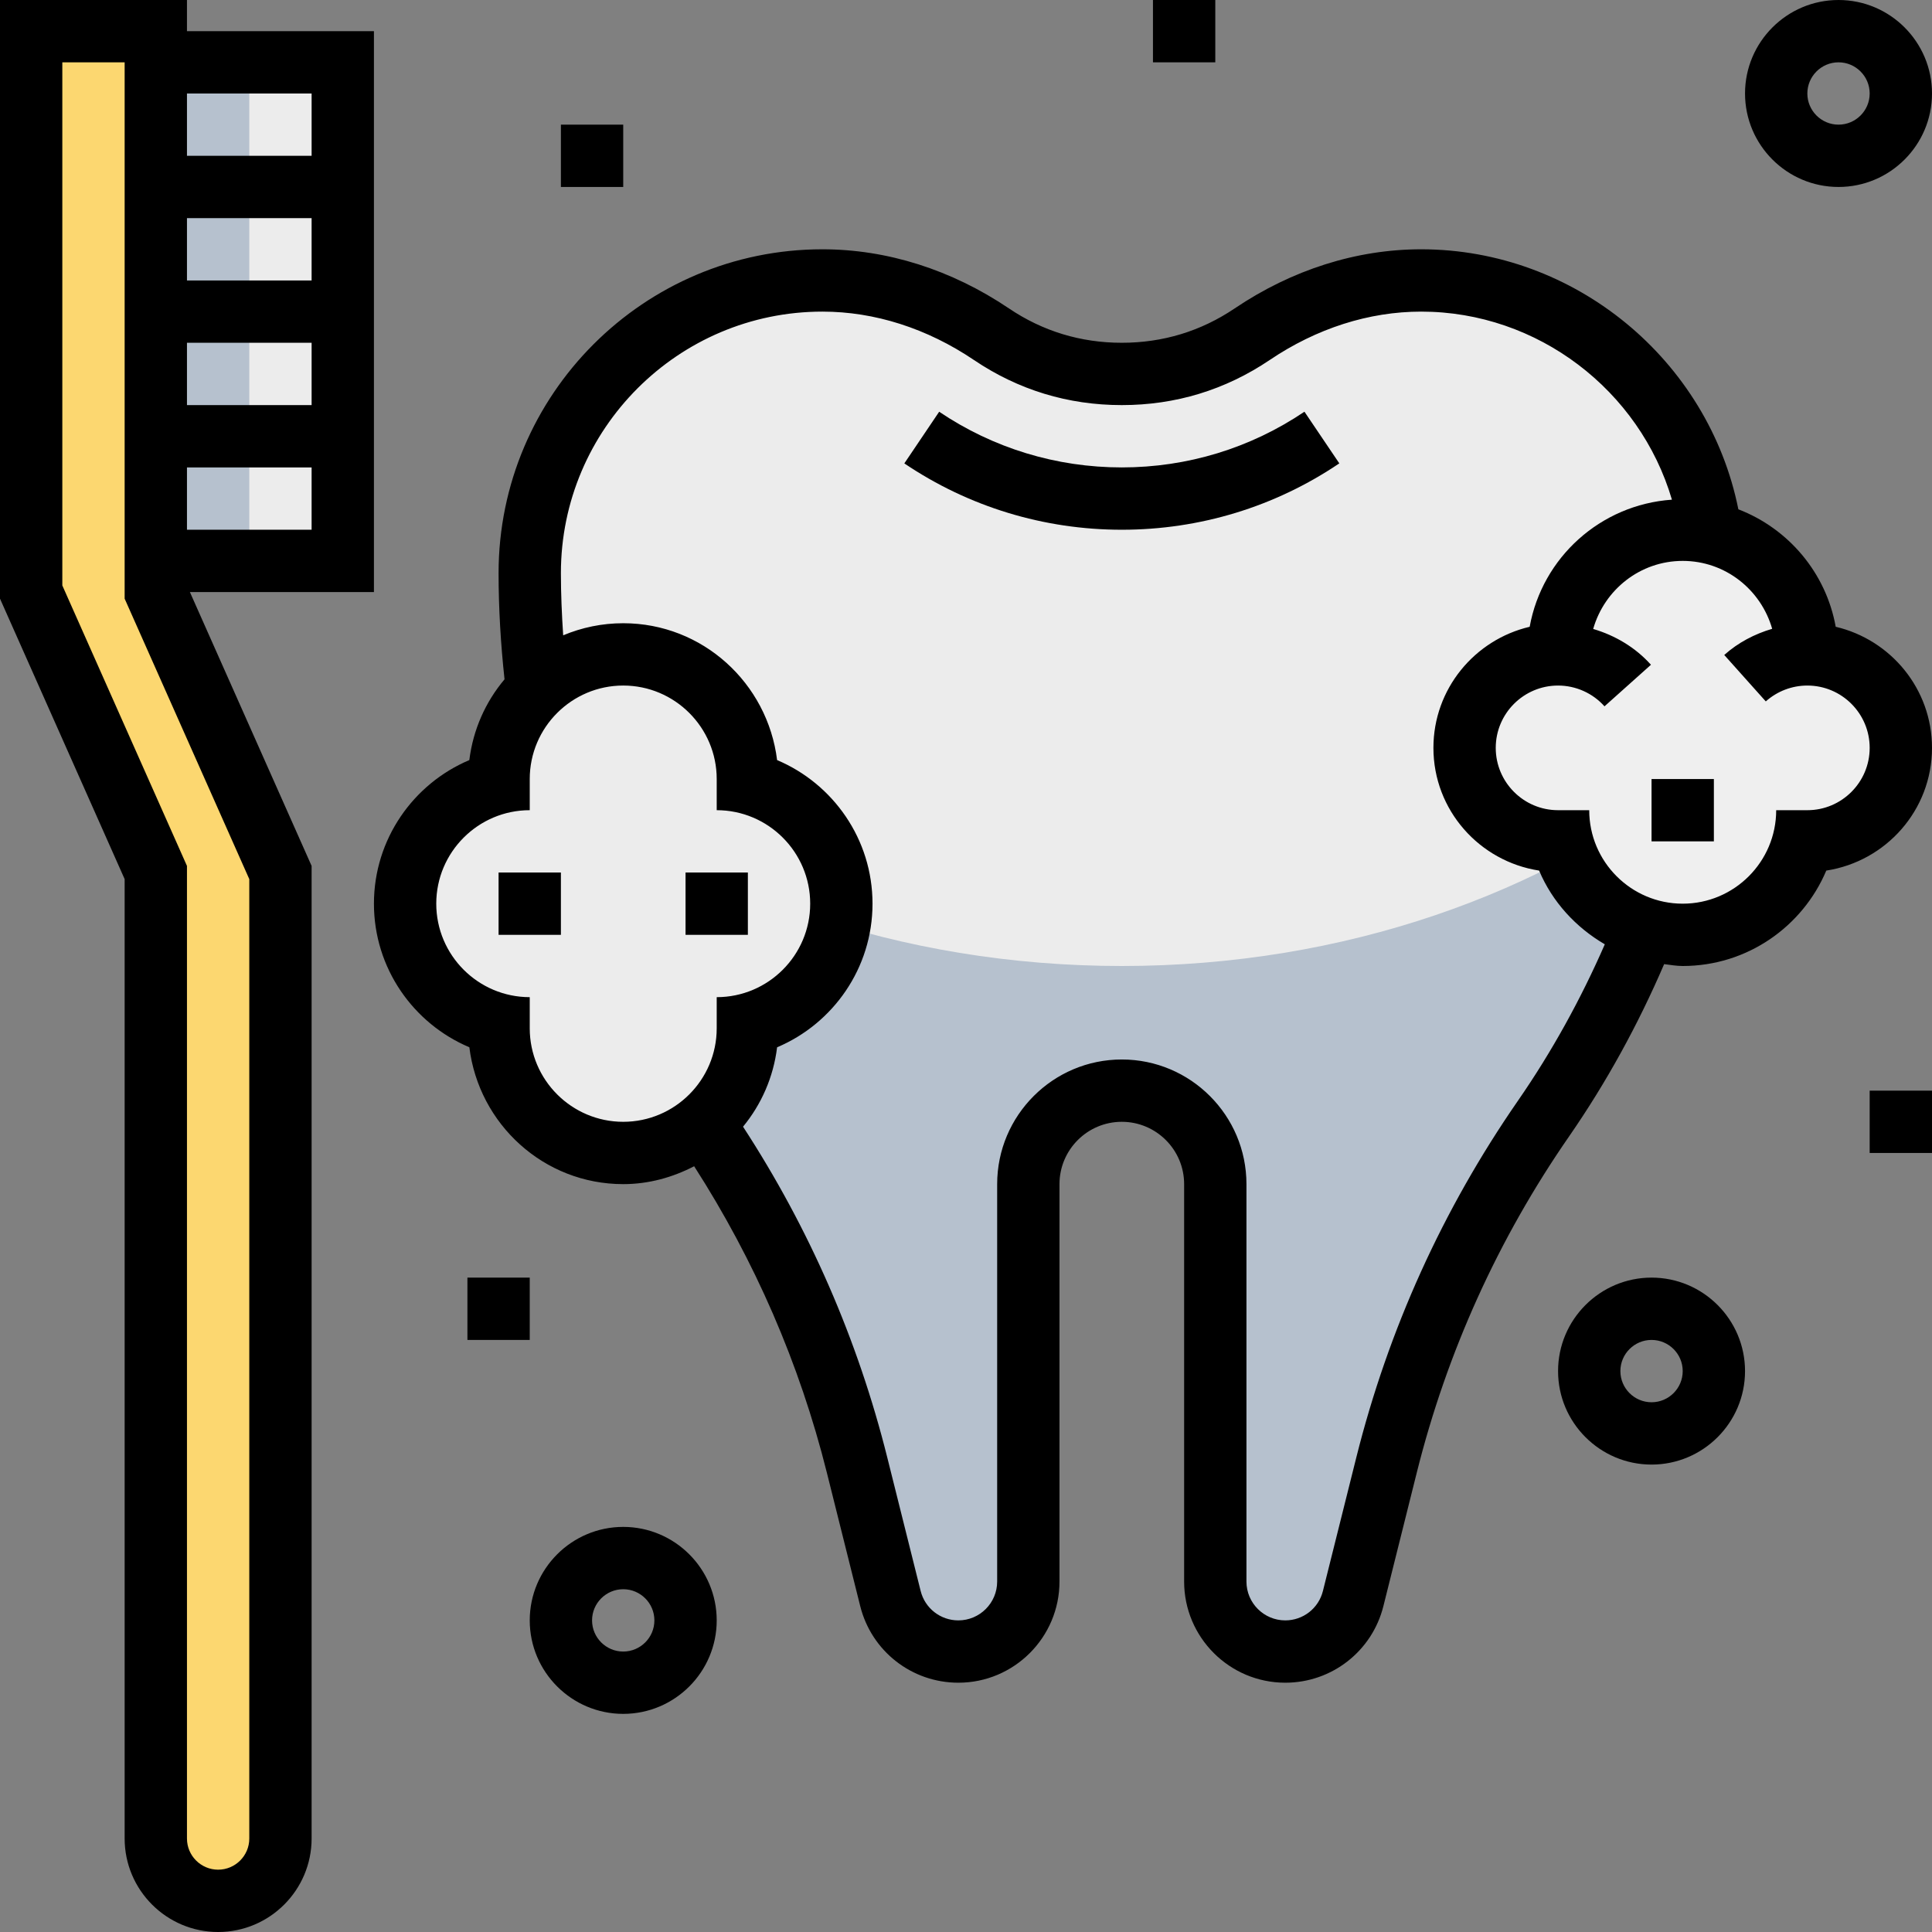 <?xml version="1.0" encoding="iso-8859-1"?>
<!-- Generator: Adobe Illustrator 19.0.0, SVG Export Plug-In . SVG Version: 6.00 Build 0)  -->
<svg version="1.1" id="Capa_1" xmlns="http://www.w3.org/2000/svg" xmlns:xlink="http://www.w3.org/1999/xlink" x="0px" y="0px"
	 viewBox="0 0 496 496" style="enable-background:new 0 0 496 496;" xml:space="preserve">
<rect x="0" y="0" width="496" height="496" fill="#808080" stroke="none"/>
<rect x="24" y="16" style="fill:#ECECEC;" width="64" height="128"/>
<rect x="24" y="16" style="fill:#B6C1CE;" width="40" height="128"/>
<path style="fill:#ECECEC;" d="M364.856,72L364.856,72c-15.544,0-30.504,5.112-43.392,13.808C313.544,91.144,302.392,96,288,96
	s-25.544-4.856-33.464-10.192C241.648,77.112,226.688,72,211.144,72l0,0C169.64,72,136,105.64,136,147.144l0,0
	c0,50.048,15.264,98.896,43.744,140.048l0,0c18.68,26.984,32.328,57.12,40.288,88.96l8.56,34.232c2,8,9.184,13.608,17.432,13.608
	l0,0C255.952,424,264,415.952,264,406.032V304c0-13.256,10.744-24,24-24l0,0c13.256,0,24,10.744,24,24v102.032
	c0,9.92,8.048,17.968,17.968,17.968l0,0c8.248,0,15.432-5.608,17.432-13.608l8.56-34.232c7.96-31.84,21.608-61.976,40.288-88.96l0,0
	C424.736,246.04,440,197.192,440,147.144l0,0C440,105.64,406.36,72,364.856,72z"/>
<path style="fill:#B6C1CE;" d="M288,248c-57.04,0-108.704-18.56-146.28-48.592c6.808,31.304,19.6,61.168,38.032,87.784l0,0
	c18.68,26.984,32.328,57.12,40.288,88.96l8.56,34.232c2,8,9.184,13.608,17.432,13.608c9.92,0.008,17.968-8.04,17.968-17.96V304
	c0-13.256,10.744-24,24-24s24,10.744,24,24v102.032c0,9.92,8.048,17.968,17.968,17.968c8.248,0,15.432-5.608,17.432-13.608
	l8.56-34.232c7.96-31.84,21.608-61.976,40.288-88.96l0,0c18.424-26.616,31.224-56.48,38.032-87.784
	C396.704,229.44,345.04,248,288,248z"/>
<path style="fill:#ECECEC;" d="M216,232c0-14.896-10.224-27.304-24-30.872V200c0-17.672-14.328-32-32-32s-32,14.328-32,32v1.128
	c-13.776,3.568-24,15.976-24,30.872s10.224,27.296,24,30.872V264c0,17.672,14.328,32,32,32s32-14.328,32-32v-1.128
	C205.776,259.296,216,246.896,216,232z"/>
<path style="fill:#EFEFEF;" d="M464,168c0-17.672-14.328-32-32-32s-32,14.328-32,32c-13.256,0-24,10.744-24,24s10.744,24,24,24
	h1.128c3.568,13.776,15.976,24,30.872,24s27.296-10.224,30.872-24H464c13.256,0,24-10.744,24-24S477.256,168,464,168z"/>
<path style="fill:#FCD770;" d="M8,152V8h32v144l32,72v248c0,8.84-7.16,16-16,16l0,0c-8.84,0-16-7.16-16-16V224L8,152z"/>
<path d="M288,120c-16.816,0-33.024-4.944-46.888-14.296l-8.944,13.264C248.68,130.112,267.992,136,288,136
	c20.016,0,39.328-5.888,55.84-17.04l-8.952-13.264C321.024,115.056,304.816,120,288,120z"/>
<path d="M96,152V8H48V0H0v153.696l32,72V472c0,13.232,10.768,24,24,24s24-10.768,24-24V222.304L48.752,152H96z M48,136v-16h32v16H48
	z M80,88v16H48V88H80z M48,72V56h32v16H48z M80,24v16H48V24H80z M64,472c0,4.416-3.592,8-8,8s-8-3.584-8-8V222.304l-32-72V16h16
	v137.696l32,72V472z"/>
<path d="M471.28,160.912c-2.496-13.872-12.136-25.2-24.992-30.16C438.592,92.432,404.344,64,364.856,64
	c-16.6,0-33.152,5.248-47.864,15.168C308.312,85.032,298.552,88,288,88s-20.312-2.968-28.992-8.832
	C244.296,69.248,227.744,64,211.144,64C165.296,64,128,101.296,128,147.144c0,9.088,0.552,18.232,1.528,27.256
	c-4.864,5.776-8.064,12.88-9.04,20.736C106.12,201.208,96,215.44,96,232s10.12,30.792,24.496,36.864
	C122.928,288.608,139.608,304,160,304c6.592,0,12.72-1.752,18.208-4.592c15.576,24.256,27.08,50.704,34.072,78.68l8.56,34.232
	c2.888,11.592,13.256,19.68,25.192,19.68c14.32,0,25.968-11.648,25.968-25.968V304c0-8.824,7.176-16,16-16s16,7.176,16,16v102.032
	c0,14.32,11.648,25.968,25.968,25.968c11.936,0,22.304-8.088,25.192-19.672l8.56-34.232c7.752-31.016,20.912-60.072,39.112-86.352
	c9.6-13.872,17.744-28.744,24.4-44.224c1.584,0.192,3.136,0.48,4.768,0.48c16.56,0,30.792-10.12,36.864-24.496
	C484.192,221.144,496,207.984,496,192C496,176.864,485.416,164.232,471.28,160.912z M160,288c-13.232,0-24-10.768-24-24v-8
	c-13.232,0-24-10.768-24-24s10.768-24,24-24v-8c0-13.232,10.768-24,24-24s24,10.768,24,24v8c13.232,0,24,10.768,24,24
	s-10.768,24-24,24v8C184,277.232,173.232,288,160,288z M389.672,282.632c-19.296,27.872-33.248,58.688-41.48,91.584l-8.56,34.232
	c-1.104,4.448-5.08,7.552-9.664,7.552c-5.496,0-9.968-4.472-9.968-9.968V304c0-17.648-14.352-32-32-32s-32,14.352-32,32v102.032
	c0,5.496-4.472,9.968-9.968,9.968c-4.584,0-8.56-3.104-9.672-7.544l-8.56-34.232c-7.56-30.256-20.024-58.84-37.04-84.968
	c4.696-5.712,7.792-12.68,8.744-20.384C213.88,262.792,224,248.56,224,232s-10.12-30.792-24.496-36.864
	C197.072,175.392,180.392,160,160,160c-5.464,0-10.664,1.112-15.416,3.104c-0.352-5.32-0.584-10.648-0.584-15.96
	C144,110.12,174.12,80,211.144,80c13.4,0,26.856,4.296,38.92,12.44C261.44,100.112,274.2,104,288,104s26.56-3.888,37.944-11.56
	C338,84.296,351.456,80,364.856,80c29.928,0,56.12,20.224,64.376,48.28c-18.36,1.28-33.312,14.864-36.52,32.632
	C378.584,164.232,368,176.864,368,192c0,15.984,11.808,29.144,27.136,31.504c3.384,8.024,9.408,14.576,16.864,18.928
	C405.856,256.488,398.416,270.008,389.672,282.632z M464,208h-8c0,13.232-10.768,24-24,24s-24-10.768-24-24h-8
	c-8.824,0-16-7.176-16-16s7.176-16,16-16c4.544,0,8.896,1.944,11.92,5.336l11.928-10.672c-4-4.464-9.192-7.528-14.832-9.192
	C411.88,151.424,421.048,144,432,144c10.944,0,20.096,7.4,22.968,17.432c-4.504,1.328-8.736,3.528-12.304,6.72l10.664,11.92
	C456.272,177.448,460.056,176,464,176c8.824,0,16,7.176,16,16S472.824,208,464,208z"/>
<path d="M424,328c-13.232,0-24,10.768-24,24s10.768,24,24,24s24-10.768,24-24S437.232,328,424,328z M424,360c-4.408,0-8-3.584-8-8
	s3.592-8,8-8s8,3.584,8,8S428.408,360,424,360z"/>
<path d="M160,392c-13.232,0-24,10.768-24,24s10.768,24,24,24s24-10.768,24-24S173.232,392,160,392z M160,424c-4.408,0-8-3.584-8-8
	s3.592-8,8-8s8,3.584,8,8S164.408,424,160,424z"/>
<path d="M472,48c13.232,0,24-10.768,24-24S485.232,0,472,0s-24,10.768-24,24S458.768,48,472,48z M472,16c4.408,0,8,3.584,8,8
	s-3.592,8-8,8s-8-3.584-8-8S467.592,16,472,16z"/>
<rect x="144" y="32" width="16" height="16"/>
<rect x="296" width="16" height="16"/>
<rect x="128" y="224" width="16" height="16"/>
<rect x="176" y="224" width="16" height="16"/>
<rect x="480" y="280" width="16" height="16"/>
<rect x="120" y="328" width="16" height="16"/>
<rect x="424" y="200" width="16" height="16"/>
<g>
</g>
<g>
</g>
<g>
</g>
<g>
</g>
<g>
</g>
<g>
</g>
<g>
</g>
<g>
</g>
<g>
</g>
<g>
</g>
<g>
</g>
<g>
</g>
<g>
</g>
<g>
</g>
<g>
</g>
</svg>
